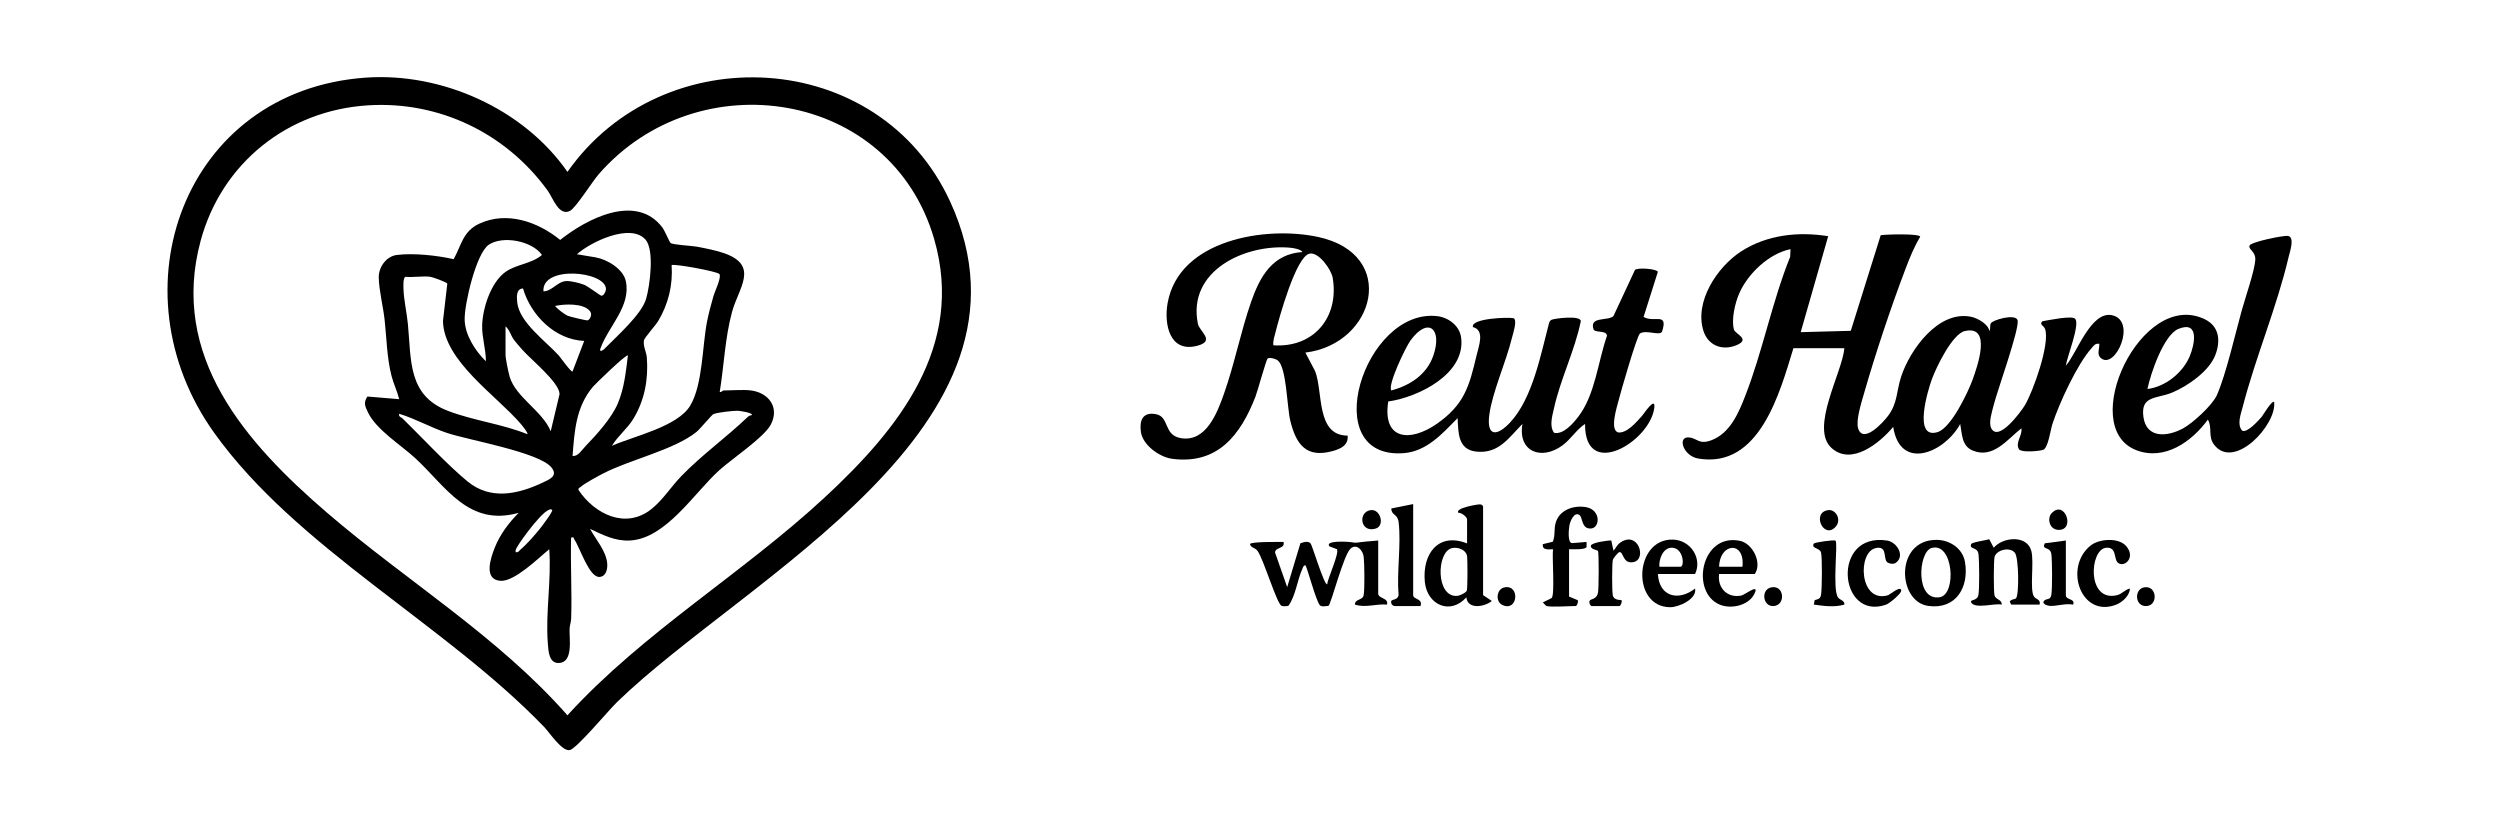 <svg xmlns="http://www.w3.org/2000/svg" fill="none" viewBox="0 0 1716 568" height="568" width="1716">
<g clip-path="url(#clip0_149_50)">
<path fill="black" d="M250.8 53.3C303.25 49.53 359.51 74.75 389.5 117.98C454.94 24.8 603.43 32.31 652.17 138.33C723.05 292.5 511.59 396.34 423.47 481.98C417.86 487.43 395.91 513.67 391.23 514.82C385.85 516.14 377.33 502.95 373.51 498.99C305.55 428.44 203.87 376.33 147.18 297.32C76.82 199.27 126.38 62.25 250.79 53.3H250.8ZM252.79 72.29C197.61 75.67 152.18 111.86 137.73 165.23C116.2 244.78 168.86 304.11 224.52 351.97C279.03 398.84 341.69 436.69 389.49 490.98C441.71 433.78 509.38 393.94 566 341.51C616.49 294.76 662.48 237.91 641.25 164.23C611.68 61.6 479.13 41.44 411.01 119.52C406.59 124.58 395.13 142.83 391.23 144.76C383.53 148.57 379.67 136 375.8 130.68C347.38 91.56 301.66 69.29 252.78 72.29H252.79Z"></path>
<path fill="black" d="M1231 239C1221.69 269.34 1207.8 321.83 1165.74 314.76C1155.22 312.99 1151.1 299.49 1159.34 300.24C1165.02 300.76 1166.11 305.41 1174.69 302.19C1187.56 297.36 1193.39 283.43 1198.02 271.52C1209.97 240.82 1216.39 206.97 1228.77 176.27L1229 171.01C1214.18 174.08 1199.83 187.71 1193.83 201.33C1190.98 207.8 1188.22 219.5 1190.21 226.3C1191.08 229.27 1202.11 232.92 1191.58 237.08C1182.06 240.84 1172.49 237.14 1169.28 227.22C1162.8 207.16 1178.73 183.16 1195.08 172.59C1212.82 161.13 1234.3 158.82 1254.87 162.13L1236 228L1270.38 227.07L1290.92 161.44C1293.78 160.89 1318.07 160.14 1318.01 162.54C1313.78 169.6 1310.87 176.82 1307.96 184.49C1297.98 210.77 1287.19 243.01 1279.48 270.01C1277.79 275.93 1273.7 288.58 1275.43 294.06C1278.87 304.96 1292.6 289.95 1295.95 285.48C1302.63 276.55 1301.62 268.69 1304.96 258.49C1311.04 239.94 1330.62 212.76 1353.03 217.45C1357.4 218.37 1364.59 222.37 1365.47 227.02C1366.37 227 1365.71 223.52 1366.45 221.99C1367.6 219.62 1383.29 215.11 1384.83 219.68C1386.6 224.95 1370.75 268.71 1368.48 278.01C1367.43 282.3 1364.85 289.82 1366.72 293.77C1371.53 303.95 1387.2 282.57 1389.78 278.31C1395.57 268.77 1407.32 235.65 1403.71 225.76C1402.92 223.59 1399.42 222.61 1401.96 220.49C1405.64 219.9 1422.66 216.25 1424.54 218.94C1427.61 223.35 1418.78 245.04 1417.99 251C1425.54 242.69 1435.22 212.86 1449.98 216.43C1466.72 220.48 1452.23 253.33 1442.41 246.08C1438.86 243.46 1441.18 239.58 1440.97 236.01C1438.05 235.49 1437.16 237.32 1435.56 239.09C1425.75 250.02 1413.31 277.05 1408.71 291.24C1407.5 294.98 1405.84 307.78 1402.29 308.82C1399.38 309.67 1388.14 310.73 1385.96 308.54C1382.89 303.95 1388.39 298.93 1387.47 294C1377.82 301.54 1368.21 315.02 1354.18 309.31C1346.43 306.15 1346.85 298.11 1345.49 291.02C1334.95 310.54 1304.31 323.84 1299.49 293.02C1290.35 303.95 1270.87 320.04 1257.08 307.42C1242.21 293.8 1264.56 255.74 1265.98 239.02H1230.98L1231 239ZM1348.71 227.21C1340 229.18 1328.9 252.37 1325.97 260.48C1323.45 267.44 1312.79 301.97 1330.03 296.57C1339.21 293.7 1350.79 269.47 1354.02 260.54C1357.25 251.61 1367.39 222.99 1348.71 227.22V227.21Z"></path>
<path fill="black" d="M1140.79 227.77C1138.73 230.62 1129.92 226.17 1125.66 228.91C1123.64 230.21 1112.46 269.06 1111.08 274.57C1109.93 279.18 1104.69 295.06 1110.72 296.83C1116.76 297.49 1123.13 289.81 1127.03 285.52C1128.17 284.27 1136.69 271.27 1135.49 280.12C1132.34 303.34 1087.61 329.91 1087.99 291C1082.13 294.75 1078.17 301.6 1072.33 305.83C1057.91 316.28 1041.76 310.06 1044.99 291C1035.59 300.5 1028.76 311.54 1013.49 310C1000.67 308.7 1001.03 297.15 1000.5 287.01C990.17 297.49 979.33 309.84 963.53 311.04C903.56 315.61 936.29 211.28 986.5 217C994.23 217.88 1001.82 223.58 1002.9 231.59C1006.3 256.63 973.55 272.63 952.88 275.59C948.77 302.39 968.17 303.55 986.33 290.84C1004.98 277.78 1008.47 265.43 1013.5 244.01C1015.07 237.32 1019.36 226.68 1011 224.49C1009.51 218.49 1035.08 217.57 1039.06 218.44C1041.59 220.21 1038.43 229.28 1037.72 232.22C1033.81 248.27 1024.27 269.36 1022.26 284.76C1020.25 300.16 1027.78 299.35 1036.51 290.01C1052.03 273.42 1057.59 243.23 1063.26 221.76C1063.53 220.82 1064.1 219.93 1064.99 219.49C1066.76 218.62 1085.25 216.14 1085.05 220.53C1080.93 240.68 1071.03 260.26 1066.68 280.18C1065.54 285.39 1063.29 292.29 1066.67 297.05C1073.07 298.58 1079.91 290.51 1083.42 285.92C1094.93 270.88 1096.85 248.17 1103.03 230.49C1102.75 226.72 1096.42 228.47 1093.99 226.5C1090.26 216.81 1103.82 220.55 1107.46 216.97L1122.25 185.26C1124.39 183.49 1137.35 184.54 1137.95 186.6L1128.16 217.53C1135.25 221.89 1145.38 213.78 1140.78 227.77H1140.79ZM955.01 268C967.78 264.59 979.24 257.19 983.77 244.28C990.26 225.81 980.42 217.01 968.17 233.68C964.91 238.11 952.28 264.33 955.01 268.01V268Z"></path>
<path fill="black" d="M896 242.01L902.71 254.79C908.29 269.23 903.23 298.93 925 299.01C925.66 305.53 920.4 308 915.01 309.53C896.67 314.72 889.67 305.13 885.67 288.84C883.39 279.54 883.13 252.21 877.08 247.43C875.53 246.2 871.33 245.06 870.1 246.12C869.05 247.01 863.21 268.51 861.75 272.26C851.58 298.48 835.89 319.03 804.59 314.93C795.88 313.79 784.33 305.5 783.1 296.43C782.03 288.53 784.34 282.69 793.27 284.25C803.02 285.96 798.32 298.81 810.75 300.78C827.96 303.5 835.51 283.3 840.04 270.55C847.38 249.9 851.54 227.95 858.74 207.25C864.79 189.83 873.5 174.25 894 173C892.88 171.02 887.64 170.21 885.5 170.02C854.8 167.31 814.81 185.64 822.24 222.28C823.31 227.54 834.5 234 821.83 237.33C802.79 242.35 798.84 222.49 801.46 207.96C809.3 164.33 868.99 154.9 904.85 162.67C960 174.62 944.02 236.18 896.01 242.02L896 242.01ZM874 237C901.65 238.94 919.33 217.78 914.77 190.74C913.78 184.89 904.96 172.54 898.72 174.14C889.39 176.53 877.94 218.45 875.52 228.01C874.77 230.98 873.7 233.86 874.01 237H874Z"></path>
<path fill="black" d="M1560.99 276C1562.78 291.56 1533.79 322.78 1519.97 305.52C1515.25 299.62 1518.78 293.6 1515.49 288.02C1504.51 303.11 1485.84 316.43 1466.45 309.04C1425.34 293.37 1469.73 197.99 1513.36 219.13C1523.61 224.1 1524.3 234.36 1520.48 243.99C1516.11 254.99 1501.57 265.04 1490.95 269.46C1480.33 273.88 1469.17 271.32 1471.25 286.24C1473.33 301.16 1487.75 299.86 1498.51 294.02C1505.16 290.41 1518.66 278.06 1521.68 271.19C1527.97 256.89 1534.24 229.34 1538.7 213.21C1541.01 204.87 1547.6 185.73 1548.03 178.47C1548.38 172.51 1543.23 171.45 1544.04 168.62C1544.78 166.07 1567.54 161.44 1570.45 161.95C1575.31 162.81 1571.79 172.62 1570.9 176.42C1562.89 210.65 1548.25 245.06 1539.48 279C1538.18 284.04 1535.25 291.26 1538.97 295.55C1542.29 297.6 1550.39 288.46 1552.49 286.01C1553.41 284.94 1559.56 274.33 1560.97 276H1560.99ZM1474.01 267C1486.3 265.53 1498.28 255.84 1503.03 244.53C1506.43 236.43 1509.79 219.84 1495.26 225.76C1485.14 229.88 1476.09 256.68 1474.01 267Z"></path>
<path fill="black" d="M946 371V407.5C946 410.88 953.46 410.41 952 414.99C944.39 414.33 937.5 417.39 930.01 414.99C929.94 410.94 935.3 412.28 936.01 408.5C936.82 404.18 936.54 387.33 936.07 382.44C935.61 377.73 931.19 372.87 927.06 376.54C922.15 380.91 913.66 414.74 911.87 415.85C910.34 415.95 906.99 416.77 905.9 415.37C902.97 411.59 897.14 388.89 895.99 387.99C894.62 388.1 894.4 389.45 893.95 390.44C890.39 398.24 889.39 408.98 884.34 415.83C882.87 416.11 881.08 416.33 879.67 415.83C876.53 414.73 867.26 383.75 863.25 378.25C861.29 375.56 858.76 376.3 858 373.5C857.97 371.64 879.18 372.04 881.01 372C882.35 376.82 875.13 375.45 875.21 379.3L883.52 403.01L892.6 372.89C894.74 372.21 897.67 371.05 899.55 372.98C900.78 374.24 909.09 402.5 911.01 401C911.39 396.72 919.58 379.51 917.61 376.93L912.51 375.02C909.3 371.01 923.59 371.79 925.58 371.94C931.14 372.38 927.87 372.97 934.59 372.06C938.26 371.56 942.31 371.46 946.02 371H946Z"></path>
<path fill="black" d="M1018 408.5L1023.98 412.5C1019.22 416.56 1007.34 418.64 1006.5 410.01C995.45 422.42 979.59 415.18 978.01 399.49C976.1 380.54 986.98 365.07 1007 373V356.5C1007 354.8 1003.02 351.72 1001 351.99C998.53 348.7 1014.18 346.14 1015.74 346.2C1016.96 346.24 1017.28 346.56 1017.99 347.51V408.51L1018 408.5ZM996.73 376.2C985.8 378.58 985.44 410.45 1000.4 409C1001.95 408.85 1006.31 406.88 1006.84 405.35C1007.37 403.82 1007.41 383.81 1006.97 381.53C1006.18 377.34 1000.74 375.33 996.72 376.2H996.73Z"></path>
<path fill="black" d="M1380.5 415L1379.49 413C1380.33 411.24 1382.93 411.44 1383.72 410.74C1386.03 408.69 1385.73 382.8 1383.03 379.47C1379.34 374.92 1369.95 377.68 1369.02 382.52C1368.42 385.64 1368.4 405.38 1368.99 408.51C1369.58 411.64 1374.23 411.37 1373.99 415C1369.53 413.82 1355.49 418.29 1353 413.49C1351.89 411.34 1357.13 412.7 1357.96 408.48C1358.79 404.26 1358.59 385.04 1358.04 380.45C1357.38 374.97 1351.68 377.53 1352.97 373.51C1353.41 372.15 1363.42 370.84 1365.42 370.12L1368.49 375.99C1374.75 368.53 1391.38 366.98 1394.31 378.19C1396.33 385.93 1393.06 404.66 1396.09 409.41C1397.38 411.44 1400.96 411.37 1399.99 415.01H1380.49L1380.5 415Z"></path>
<path fill="black" d="M1061.5 416C1061.33 415.95 1059.02 413.68 1059.02 413.5L1065.01 410.51C1067.42 408.51 1065.23 382.1 1066 376.99C1063.21 377.03 1058.43 377.99 1059 373.5L1065.85 371.86C1067.73 367.4 1066.41 363.16 1067.93 358.44C1070.68 349.89 1080.06 346.75 1088.43 348.06C1099.92 349.86 1098.33 364.85 1089.95 362.57C1085.56 361.38 1086.25 354.84 1084.03 353.43C1080.37 351.11 1077.69 358.02 1077.23 360.73C1076.81 363.2 1075.77 372.95 1079.25 372.79L1089 371.99L1089.04 375.35C1088.52 377.58 1079.1 376.93 1077 376.98V409.48L1083 411.99C1083.42 413.15 1082.55 415.98 1081.5 415.98C1077.1 415.98 1064.62 416.87 1061.5 415.98V416Z"></path>
<path fill="black" d="M1329.5 370.57C1338.45 370.69 1347.18 376.47 1348.76 385.74C1351.71 403.08 1342.57 418.53 1323.59 415.91C1302.16 412.95 1300.52 370.17 1329.51 370.57H1329.5ZM1325.72 376.19C1316.74 378.88 1314.42 412.69 1331.44 409.93C1343.25 408.02 1340.8 371.67 1325.72 376.19Z"></path>
<path fill="black" d="M1138 394C1138.78 409.49 1152.01 412.95 1163.49 403.99C1165.02 411.13 1152.32 416.79 1146.5 416.79C1119.53 416.79 1121.61 369.6 1148.35 370.38C1160.47 370.73 1168.59 383.33 1163.5 394H1138ZM1139 389H1153.5C1156.44 389 1155.6 375.95 1147.5 375.95C1141.49 375.95 1138.55 383.83 1139 389Z"></path>
<path fill="black" d="M1180 394C1178.68 403.45 1185.62 410.75 1195.28 408.77C1197.56 408.3 1206.67 401.02 1204.79 406.28C1201.55 415.38 1188.69 418.44 1180.46 415.03C1160.12 406.61 1167.56 365.73 1194.27 371.22C1203.05 373.03 1209.71 386.32 1204.5 393.99H1180V394ZM1196 389C1197.96 370.96 1180.33 372.55 1180 389H1196Z"></path>
<path fill="black" d="M1461.99 404C1461.8 408.84 1456.78 413.4 1452.55 415.04C1428.38 424.44 1416.32 389.45 1434.98 374.47C1440.94 369.69 1454.38 368.83 1459.53 374.96C1466.35 383.07 1457.54 390.17 1453.47 386.01C1450.86 383.34 1452.97 375.28 1445.61 375.99C1434.22 377.08 1432.17 413.44 1453.08 408.55C1456.65 407.72 1458.59 404.61 1462 403.99L1461.99 404Z"></path>
<path fill="black" d="M970 346V408.5C970 411.59 976.91 410.72 975 416H957.5C955.81 416 954.43 414.21 954.98 412.5C955.37 411.31 959.33 412.03 960 408.5C958.61 392.73 961.86 373.86 960.02 358.48C959.29 352.4 955.05 353.98 955 349.01L970 346Z"></path>
<path fill="black" d="M1295.23 385.76C1292.55 383.01 1295.62 374.68 1287.74 376.15C1274.72 378.58 1276.09 414.55 1296.05 408.54C1296.97 408.26 1305.07 401.42 1304.98 405.5C1304.94 407.52 1297.03 414.18 1294.55 415.05C1262.02 426.46 1256.76 364.92 1295.44 371.06C1302.1 372.12 1308.07 381.84 1300.97 386.52C1299.5 387.4 1296.36 386.92 1295.23 385.77V385.76Z"></path>
<path fill="black" d="M1092.5 416C1091.4 415.69 1090.66 413.76 1091.04 412.54C1091.59 410.79 1096.06 411.91 1096.93 406.43C1097.38 403.61 1097.6 379.34 1096.84 378.15C1096.43 377.51 1091.39 377.05 1092 374.51C1092.5 372.44 1103.57 370.87 1106 370.99L1107.49 377.99C1109.11 376.21 1109.98 373.98 1112.03 372.53C1124.38 363.78 1130.64 383.85 1121.26 385.81C1113.65 387.4 1114.45 378.32 1111.52 379C1110.6 379.21 1107.3 383.08 1107.02 384.51C1106.44 387.56 1106.43 405.4 1107 408.49C1107.71 412.39 1112.65 411.59 1113 412C1113.6 412.69 1112.52 415.99 1111.5 415.99H1092.5V416Z"></path>
<path fill="black" d="M1259.87 371.13C1261.77 372.3 1257.6 403.95 1261.55 409.95C1262.91 412.02 1266.23 412.05 1266 414.99C1259.19 416.97 1251.91 415.98 1245 414.99L1245.62 411.91C1248.66 411.18 1249.68 410.75 1250.06 407.55C1250.62 402.87 1250.8 383.72 1250.01 379.49C1249.33 375.85 1242.81 376.64 1245.05 373.05C1245.45 372.41 1258.56 370.31 1259.87 371.12V371.13Z"></path>
<path fill="black" d="M1418 371V408.5C1418 412.1 1424.63 410.65 1423.01 415C1418.03 414.04 1412.11 415.97 1407.6 415.91C1405.06 415.88 1400.6 414.18 1403.62 411.92C1405.03 410.87 1407.39 411.78 1408.01 408.5C1408.8 404.28 1408.63 385.11 1408.06 380.44C1407.36 374.68 1401.07 377.9 1403.59 372.91L1418.01 371H1418Z"></path>
<path fill="black" d="M1254.73 350.16C1260.03 349.35 1264.32 356.7 1260.02 361.52C1251.88 370.64 1243.2 351.92 1254.73 350.16Z"></path>
<path fill="black" d="M1408.26 352.25C1417.42 342.56 1424.9 364.38 1412.65 363.69C1406.61 363.35 1405.01 355.69 1408.26 352.25Z"></path>
<path fill="black" d="M940.72 350.16C947.57 349.08 950.76 360.83 944.31 362.81C933.71 366.06 931.87 351.56 940.72 350.16Z"></path>
<path fill="black" d="M1032.74 403.16C1043.55 401.09 1041.93 420.3 1031.23 415.26C1026.23 412.9 1027.16 404.23 1032.74 403.16Z"></path>
<path fill="black" d="M1215.73 403.18C1224.81 401.27 1225.9 415.43 1217.43 415.99C1209.88 416.49 1208.54 404.69 1215.73 403.18Z"></path>
<path fill="black" d="M1471.74 403.16C1480.53 401.56 1481.57 415.48 1473.42 415.99C1465.27 416.5 1464.73 404.44 1471.74 403.16Z"></path>
<path fill="black" d="M515.5 268C527.69 269.63 535.28 279.7 529.03 291.53C524.41 300.27 502.01 315.19 493.48 322.98C476.33 338.63 456.98 369.65 432.48 371C422.28 371.56 413.82 367.2 405.01 363.01C408.91 370.27 416.11 378.19 416.8 386.79C417.11 390.64 416.01 395.8 411.41 396.01C404.37 396.33 398.09 375.91 394.24 370.31C393.63 369.42 394.4 368.46 392.01 369.01C391.5 387.48 392.66 406.08 392.05 424.55C391.97 426.91 391.09 429.1 390.97 431.47C390.63 438.14 393.76 454.86 383.53 455.08C376.7 455.23 376.44 446.81 376.02 441.49C374.37 420.5 378.58 398.19 377 377C369.66 382.95 353.29 399.23 343.65 398.68C331.68 398 336.78 382.98 339.55 376.03C343.25 366.73 349.1 359.05 356.01 352C321.52 361.73 306.15 333.99 285.02 314.48C275.22 305.42 258.2 294.95 252.53 282.98C250.5 278.69 249.38 276.47 252.18 272.17L274.01 274C272.64 268.42 270.11 263.47 268.69 257.83C265.52 245.22 265.4 232.34 264 219.52C263.01 210.46 260.13 199.22 259.97 190.47C259.85 183.31 265.17 175.87 272.48 174.99C284.16 173.59 300 175.34 311.4 177.89C316.74 168.32 317.66 158.77 329.01 153.52C347.99 144.73 369.26 152.25 384.51 164.69C402.51 150.31 436.46 132.45 454.53 155.99C456.42 158.46 459.41 166.05 460.27 166.75C461.92 168.12 474.67 168.64 478.22 169.3C484.12 170.4 492.01 171.96 497.55 173.97C521.14 182.53 506.94 197.7 502.5 214C497.62 231.9 497 250.79 494.02 269.01C495.1 269.39 496.2 268.01 496.51 268.01C502.21 268.01 510.19 267.3 515.51 268.01L515.5 268ZM414.67 239.66C423.12 230.98 440.36 215.96 443.52 205.02C446.1 196.08 449.34 171.53 443.06 164.45C432.83 152.92 405.53 165.98 396.01 174.52L408.85 176.66C416.82 178.07 427.78 184.61 429.56 192.95C433.28 210.43 417.36 224.16 412.02 239.53C411.39 242.22 414.3 240.06 414.68 239.67L414.67 239.66ZM371.99 174.98C365.28 165.35 345.06 161.5 335.49 167.99C326.74 173.92 318.67 209.06 318.94 219.51C319.21 229.96 326.05 240.63 333.51 248C333.58 239.88 330.76 231.66 330.95 223.48C331.23 211.57 336.97 193.68 347.07 186.57C354.48 181.36 364.92 181.09 372 174.99L371.99 174.98ZM493.84 188.15C492.69 186.29 462.19 180.81 461 181.99C461.94 195.62 458.79 208.63 451.81 220.3C450.02 223.3 442.31 231.88 442.01 233.54C441.27 237.6 443.71 241.59 444 245.51C445.09 260.36 442.52 274.51 434.83 287.32C430.72 294.17 424.13 299.18 420.01 305.99C434.96 299.37 465.25 292.89 473.83 278.32C482.41 263.75 481.98 237.84 485.3 220.79C486.4 215.14 488.15 208.79 489.72 203.21C490.6 200.08 495.32 190.54 493.84 188.15ZM373.01 199.99C378.89 199.89 382.55 193.32 388.52 192.93C391.7 192.72 397.96 194.28 401.01 195.49C403.57 196.51 411.91 202.79 412.59 202.94C414.41 203.36 415.94 199.85 415.94 198.48C415.91 186.05 371.69 181.93 373.02 199.98L373.01 199.99ZM295.5 190C290.31 189.3 283.87 190.51 278.5 190C276.53 190 276.91 196.85 276.96 198.55C277.2 205.91 279.26 214.92 279.99 222.51C282.38 247.4 279.87 271.46 307.48 282.02C325.17 288.78 344.42 290.95 361.98 298.01C362.71 297.27 358.33 291.96 357.5 291C340.88 271.51 304.62 247.78 304.05 220.36L307.03 194.69C306.8 193.74 296.96 190.21 295.48 190.01L295.5 190ZM358.99 198C354.24 198.19 354.64 203.82 355.01 207.5C356.37 221.17 374.57 234.17 383.52 243.98C384.58 245.14 392.04 255.73 392.99 254.99L401 234C381.05 233.21 364.4 216.48 358.99 198ZM404.7 213.29C400.17 208 387.3 208.61 381 210.01C382.54 212.06 387.45 215.76 389.73 216.77C391.1 217.38 402.66 220.12 403.32 219.9C404.95 219.37 406.11 216.6 405.6 214.94C405.44 214.31 405.12 213.79 404.7 213.3V213.29ZM347 224V243.5C347 246.19 348.97 255.66 349.85 258.65C354.05 272.73 372.31 282.05 378.01 296L384.09 270.48C383.95 262.46 364.3 246.72 358.48 240.02C356.75 238.03 353.99 234.95 352.56 232.94C350.58 230.15 349.66 226.13 346.99 224.01L347 224ZM401.58 306.58C409.41 298.47 419.86 287.04 424.18 276.68C428.51 266.29 429.62 255.05 430.99 244C430 242.72 408.35 263.84 406.98 265.48C395.36 279.32 394.33 295.64 393.01 313C396.83 313.31 399.08 309.18 401.59 306.59L401.58 306.58ZM516 284.99C517.21 283.31 507.69 281.99 506.53 281.96C503.3 281.85 492.41 283.09 489.72 284.23C488.48 284.75 480.62 294.43 478.01 296.52C462.77 308.76 432.87 315.34 414.32 324.83C410.88 326.59 401.05 331.89 398.64 334.15C397.95 334.79 396.72 334.98 397.09 336.34C408.15 352.89 429.38 363.47 447.01 349.52C455.01 343.18 460.53 334.2 467.48 326.99C481.69 312.27 498.29 300.46 512.96 286.46C513.76 285.69 514.85 284.99 516 284.99ZM274.01 284.01C273.47 286.23 275.3 286.23 276.3 287.21C289.7 300.32 307.13 319.14 320.99 330.52C336.69 343.4 355.54 339.33 372.67 331.18C377.19 329.03 383.19 326.71 378.57 320.93C370.17 310.43 322.02 302.17 307.21 297.3C295.92 293.59 285.39 287.49 274 284.02L274.01 284.01ZM378.99 350.01C375.05 346.21 357.06 371.62 355.35 374.86C354.63 376.23 353.55 377.13 354 379C355.88 379.43 356.37 377.93 357.5 377.01C361.38 373.81 367.27 367.05 370.51 363.02C371.63 361.63 379.89 350.88 378.99 350.01Z"></path>
</g>
<defs>
<clipPath id="clip0_149_50">
<rect fill="white" height="568" width="1716"></rect>
</clipPath>
</defs>
</svg>
